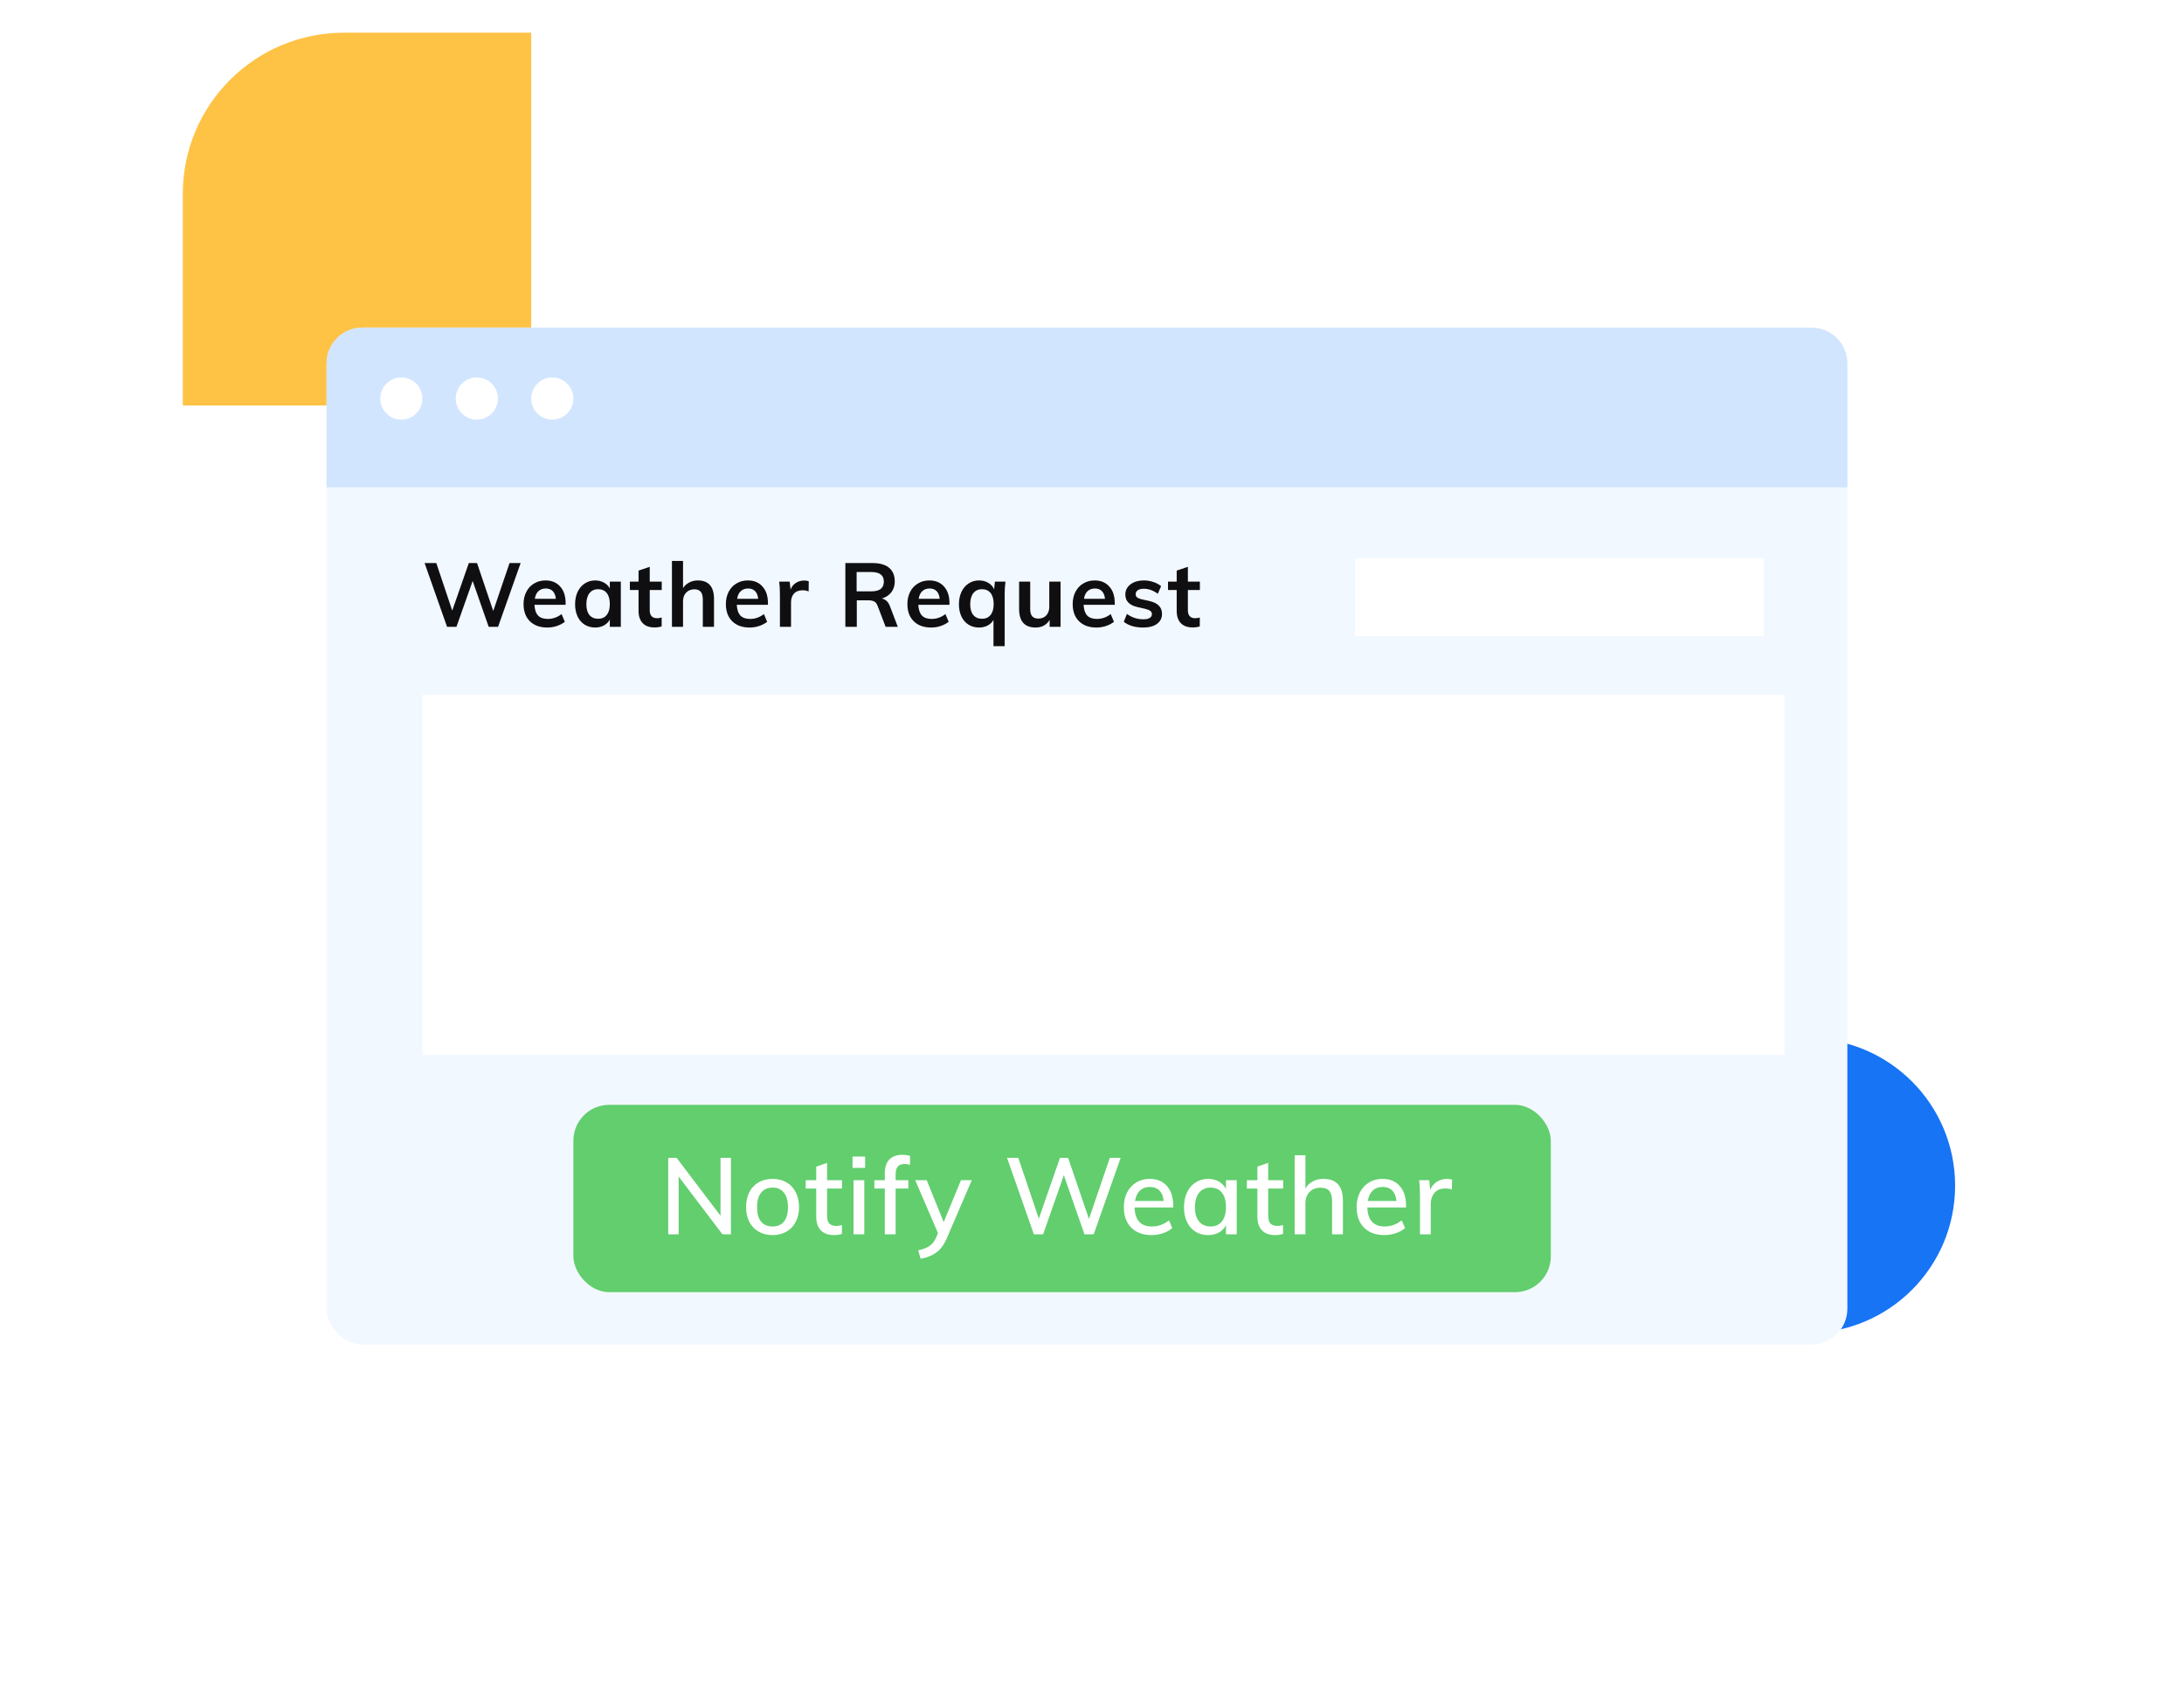 <svg width="122" height="94" viewBox="0 0 122 94" fill="none" xmlns="http://www.w3.org/2000/svg">
<circle cx="100.987" cy="66.215" r="8.227" fill="#1674F5"/>
<path d="M10.212 10.826C10.212 5.856 14.241 1.826 19.212 1.826H29.673V22.642H10.212V10.826Z" fill="#FEC245"/>
<g filter="url(#filter0_d)">
<rect x="18.243" y="10.295" width="84.952" height="56.792" rx="2" fill="#F2F8FF"/>
<path d="M29.083 23.445L27.823 27.005H27.298L26.403 24.445L25.498 27.005H24.973L23.718 23.445H24.373L25.263 26.1L26.188 23.445H26.648L27.553 26.12L28.463 23.445H29.083ZM31.596 25.775H29.856C29.869 26.045 29.936 26.245 30.056 26.375C30.179 26.502 30.361 26.565 30.601 26.565C30.877 26.565 31.134 26.475 31.371 26.295L31.551 26.725C31.431 26.822 31.282 26.9 31.106 26.96C30.932 27.017 30.756 27.045 30.576 27.045C30.162 27.045 29.837 26.928 29.601 26.695C29.364 26.462 29.246 26.142 29.246 25.735C29.246 25.478 29.297 25.25 29.401 25.05C29.504 24.85 29.649 24.695 29.836 24.585C30.022 24.471 30.234 24.415 30.471 24.415C30.817 24.415 31.091 24.528 31.291 24.755C31.494 24.978 31.596 25.287 31.596 25.68V25.775ZM30.486 24.865C30.319 24.865 30.182 24.915 30.076 25.015C29.972 25.111 29.906 25.253 29.876 25.44H31.051C31.031 25.25 30.972 25.107 30.876 25.01C30.782 24.913 30.652 24.865 30.486 24.865ZM34.68 24.48V27.005H34.065V26.6C33.988 26.74 33.878 26.85 33.735 26.93C33.592 27.006 33.428 27.045 33.245 27.045C33.025 27.045 32.83 26.991 32.66 26.885C32.49 26.778 32.358 26.627 32.265 26.43C32.172 26.233 32.125 26.005 32.125 25.745C32.125 25.485 32.172 25.255 32.265 25.055C32.361 24.852 32.495 24.695 32.665 24.585C32.835 24.471 33.028 24.415 33.245 24.415C33.428 24.415 33.592 24.455 33.735 24.535C33.878 24.611 33.988 24.72 34.065 24.86V24.48H34.68ZM33.415 26.555C33.621 26.555 33.782 26.483 33.895 26.34C34.008 26.197 34.065 25.995 34.065 25.735C34.065 25.468 34.008 25.263 33.895 25.12C33.782 24.977 33.62 24.905 33.41 24.905C33.203 24.905 33.041 24.98 32.925 25.13C32.812 25.276 32.755 25.482 32.755 25.745C32.755 26.005 32.812 26.205 32.925 26.345C33.041 26.485 33.205 26.555 33.415 26.555ZM36.295 24.95V26.08C36.295 26.377 36.434 26.525 36.711 26.525C36.787 26.525 36.87 26.512 36.961 26.485V26.98C36.85 27.02 36.717 27.04 36.56 27.04C36.274 27.04 36.054 26.96 35.901 26.8C35.747 26.64 35.67 26.41 35.67 26.11V24.95H35.185V24.48H35.67V23.865L36.295 23.655V24.48H36.965V24.95H36.295ZM38.98 24.415C39.583 24.415 39.885 24.762 39.885 25.455V27.005H39.26V25.485C39.26 25.285 39.222 25.14 39.145 25.05C39.068 24.956 38.95 24.91 38.79 24.91C38.6 24.91 38.447 24.971 38.33 25.095C38.213 25.215 38.155 25.375 38.155 25.575V27.005H37.535V23.325H38.155V24.845C38.242 24.708 38.357 24.603 38.5 24.53C38.643 24.453 38.803 24.415 38.98 24.415ZM42.898 25.775H41.158C41.171 26.045 41.238 26.245 41.358 26.375C41.481 26.502 41.663 26.565 41.903 26.565C42.179 26.565 42.436 26.475 42.673 26.295L42.853 26.725C42.733 26.822 42.584 26.9 42.408 26.96C42.234 27.017 42.058 27.045 41.878 27.045C41.464 27.045 41.139 26.928 40.903 26.695C40.666 26.462 40.548 26.142 40.548 25.735C40.548 25.478 40.599 25.25 40.703 25.05C40.806 24.85 40.951 24.695 41.138 24.585C41.324 24.471 41.536 24.415 41.773 24.415C42.119 24.415 42.393 24.528 42.593 24.755C42.796 24.978 42.898 25.287 42.898 25.68V25.775ZM41.788 24.865C41.621 24.865 41.484 24.915 41.378 25.015C41.274 25.111 41.208 25.253 41.178 25.44H42.353C42.333 25.25 42.274 25.107 42.178 25.01C42.084 24.913 41.954 24.865 41.788 24.865ZM44.927 24.42C45.024 24.42 45.107 24.433 45.177 24.46L45.172 25.03C45.065 24.986 44.955 24.965 44.842 24.965C44.629 24.965 44.465 25.026 44.352 25.15C44.242 25.273 44.187 25.436 44.187 25.64V27.005H43.567V25.195C43.567 24.928 43.554 24.69 43.527 24.48H44.112L44.162 24.925C44.225 24.762 44.325 24.637 44.462 24.55C44.599 24.463 44.754 24.42 44.927 24.42ZM50.152 27.005H49.472L49.017 25.82C48.977 25.71 48.915 25.633 48.832 25.59C48.749 25.547 48.64 25.525 48.507 25.525H47.862V27.005H47.222V23.445H48.747C49.15 23.445 49.457 23.533 49.667 23.71C49.877 23.887 49.982 24.14 49.982 24.47C49.982 24.706 49.919 24.908 49.792 25.075C49.669 25.238 49.492 25.355 49.262 25.425C49.472 25.468 49.624 25.615 49.717 25.865L50.152 27.005ZM48.657 25.025C48.9 25.025 49.08 24.98 49.197 24.89C49.314 24.8 49.372 24.663 49.372 24.48C49.372 24.3 49.314 24.166 49.197 24.08C49.084 23.99 48.904 23.945 48.657 23.945H47.852V25.025H48.657ZM53.038 25.775H51.298C51.311 26.045 51.378 26.245 51.498 26.375C51.621 26.502 51.803 26.565 52.043 26.565C52.319 26.565 52.576 26.475 52.813 26.295L52.993 26.725C52.873 26.822 52.724 26.9 52.548 26.96C52.374 27.017 52.198 27.045 52.018 27.045C51.605 27.045 51.279 26.928 51.043 26.695C50.806 26.462 50.688 26.142 50.688 25.735C50.688 25.478 50.739 25.25 50.843 25.05C50.946 24.85 51.091 24.695 51.278 24.585C51.465 24.471 51.676 24.415 51.913 24.415C52.26 24.415 52.533 24.528 52.733 24.755C52.936 24.978 53.038 25.287 53.038 25.68V25.775ZM51.928 24.865C51.761 24.865 51.624 24.915 51.518 25.015C51.414 25.111 51.348 25.253 51.318 25.44H52.493C52.473 25.25 52.414 25.107 52.318 25.01C52.224 24.913 52.094 24.865 51.928 24.865ZM56.167 24.48C56.137 24.68 56.122 24.918 56.122 25.195V28.085H55.497V26.62C55.42 26.756 55.31 26.861 55.167 26.935C55.027 27.008 54.867 27.045 54.687 27.045C54.467 27.045 54.272 26.991 54.102 26.885C53.932 26.778 53.8 26.627 53.707 26.43C53.614 26.233 53.567 26.005 53.567 25.745C53.567 25.485 53.614 25.255 53.707 25.055C53.804 24.852 53.937 24.695 54.107 24.585C54.277 24.471 54.47 24.415 54.687 24.415C54.88 24.415 55.052 24.458 55.202 24.545C55.352 24.631 55.462 24.753 55.532 24.91L55.577 24.48H56.167ZM54.857 26.555C55.064 26.555 55.224 26.483 55.337 26.34C55.45 26.197 55.507 25.995 55.507 25.735C55.507 25.468 55.45 25.263 55.337 25.12C55.224 24.977 55.062 24.905 54.852 24.905C54.645 24.905 54.484 24.98 54.367 25.13C54.254 25.276 54.197 25.482 54.197 25.745C54.197 26.005 54.254 26.205 54.367 26.345C54.484 26.485 54.647 26.555 54.857 26.555ZM59.243 24.48V27.005H58.633V26.615C58.553 26.755 58.446 26.861 58.313 26.935C58.179 27.008 58.026 27.045 57.853 27.045C57.236 27.045 56.928 26.698 56.928 26.005V24.48H57.548V26.01C57.548 26.193 57.584 26.328 57.658 26.415C57.734 26.502 57.851 26.545 58.008 26.545C58.191 26.545 58.338 26.485 58.448 26.365C58.558 26.245 58.613 26.085 58.613 25.885V24.48H59.243ZM62.271 25.775H60.531C60.545 26.045 60.611 26.245 60.731 26.375C60.855 26.502 61.036 26.565 61.276 26.565C61.553 26.565 61.81 26.475 62.046 26.295L62.226 26.725C62.106 26.822 61.958 26.9 61.781 26.96C61.608 27.017 61.431 27.045 61.251 27.045C60.838 27.045 60.513 26.928 60.276 26.695C60.04 26.462 59.921 26.142 59.921 25.735C59.921 25.478 59.973 25.25 60.076 25.05C60.18 24.85 60.325 24.695 60.511 24.585C60.698 24.471 60.91 24.415 61.146 24.415C61.493 24.415 61.766 24.528 61.966 24.755C62.17 24.978 62.271 25.287 62.271 25.68V25.775ZM61.161 24.865C60.995 24.865 60.858 24.915 60.751 25.015C60.648 25.111 60.581 25.253 60.551 25.44H61.726C61.706 25.25 61.648 25.107 61.551 25.01C61.458 24.913 61.328 24.865 61.161 24.865ZM63.866 27.045C63.409 27.045 63.046 26.938 62.776 26.725L62.951 26.285C63.221 26.485 63.529 26.585 63.876 26.585C64.026 26.585 64.141 26.56 64.221 26.51C64.304 26.46 64.346 26.39 64.346 26.3C64.346 26.223 64.317 26.163 64.261 26.12C64.204 26.073 64.107 26.033 63.971 26L63.551 25.905C63.091 25.805 62.861 25.57 62.861 25.2C62.861 25.047 62.904 24.912 62.991 24.795C63.077 24.675 63.199 24.581 63.356 24.515C63.512 24.448 63.694 24.415 63.901 24.415C64.081 24.415 64.254 24.443 64.421 24.5C64.587 24.553 64.734 24.631 64.861 24.735L64.676 25.16C64.422 24.973 64.162 24.88 63.896 24.88C63.752 24.88 63.641 24.907 63.561 24.96C63.481 25.013 63.441 25.087 63.441 25.18C63.441 25.253 63.464 25.311 63.511 25.355C63.561 25.398 63.644 25.435 63.761 25.465L64.191 25.56C64.441 25.616 64.622 25.705 64.736 25.825C64.852 25.942 64.911 26.095 64.911 26.285C64.911 26.518 64.817 26.703 64.631 26.84C64.444 26.977 64.189 27.045 63.866 27.045ZM66.356 24.95V26.08C66.356 26.377 66.494 26.525 66.771 26.525C66.848 26.525 66.931 26.512 67.021 26.485V26.98C66.911 27.02 66.778 27.04 66.621 27.04C66.334 27.04 66.114 26.96 65.961 26.8C65.808 26.64 65.731 26.41 65.731 26.11V24.95H65.246V24.48H65.731V23.865L66.356 23.655V24.48H67.026V24.95H66.356Z" fill="#0F0F12"/>
<path d="M18.243 12.295C18.243 11.19 19.139 10.295 20.243 10.295H101.195C102.299 10.295 103.195 11.19 103.195 12.295V19.213H18.243V12.295Z" fill="#D1E5FF"/>
<circle cx="22.419" cy="14.257" r="1.178" fill="white"/>
<circle cx="26.636" cy="14.257" r="1.178" fill="white"/>
<circle cx="30.851" cy="14.257" r="1.178" fill="white"/>
<rect x="32.03" y="53.701" width="54.6" height="10.461" rx="2" fill="#62CE6E"/>
<rect x="23.598" y="30.797" width="76.081" height="20.098" fill="white"/>
<rect x="75.702" y="23.163" width="22.828" height="4.363" fill="white"/>
<path d="M40.831 56.66V60.932H40.357L37.909 57.704V60.932H37.327V56.66H37.795L40.249 59.894V56.66H40.831ZM43.159 60.974C42.863 60.974 42.603 60.91 42.379 60.782C42.155 60.654 41.981 60.472 41.857 60.236C41.737 60 41.677 59.724 41.677 59.408C41.677 59.092 41.737 58.816 41.857 58.58C41.981 58.34 42.155 58.156 42.379 58.028C42.603 57.9 42.863 57.836 43.159 57.836C43.451 57.836 43.709 57.9 43.933 58.028C44.157 58.156 44.329 58.34 44.449 58.58C44.573 58.816 44.635 59.092 44.635 59.408C44.635 59.724 44.573 60 44.449 60.236C44.329 60.472 44.157 60.654 43.933 60.782C43.709 60.91 43.451 60.974 43.159 60.974ZM43.153 60.494C43.433 60.494 43.647 60.402 43.795 60.218C43.943 60.034 44.017 59.764 44.017 59.408C44.017 59.06 43.941 58.792 43.789 58.604C43.641 58.416 43.431 58.322 43.159 58.322C42.883 58.322 42.669 58.416 42.517 58.604C42.365 58.792 42.289 59.06 42.289 59.408C42.289 59.764 42.363 60.034 42.511 60.218C42.663 60.402 42.877 60.494 43.153 60.494ZM46.201 58.376V59.894C46.201 60.102 46.245 60.25 46.333 60.338C46.425 60.422 46.551 60.464 46.711 60.464C46.815 60.464 46.921 60.448 47.029 60.416V60.908C46.897 60.952 46.747 60.974 46.579 60.974C46.267 60.974 46.025 60.886 45.853 60.71C45.681 60.534 45.595 60.278 45.595 59.942V58.376H45.007V57.908H45.595V57.152L46.201 56.942V57.908H47.035V58.376H46.201ZM47.679 57.908H48.279V60.932H47.679V57.908ZM48.327 56.588V57.224H47.625V56.588H48.327ZM50.529 57.002C50.197 57.002 50.031 57.192 50.031 57.572V57.908H50.739V58.376H50.031V60.932H49.425V58.376H48.843V57.908H49.425V57.524C49.425 57.188 49.509 56.932 49.677 56.756C49.849 56.58 50.089 56.492 50.397 56.492C50.557 56.492 50.703 56.512 50.835 56.552V57.05C50.727 57.018 50.625 57.002 50.529 57.002ZM54.286 57.908L52.877 61.178C52.721 61.534 52.525 61.794 52.288 61.958C52.056 62.126 51.769 62.238 51.425 62.294L51.292 61.826C51.577 61.762 51.791 61.678 51.934 61.574C52.083 61.474 52.2 61.322 52.288 61.118L52.397 60.866L51.124 57.908H51.767L52.715 60.248L53.681 57.908H54.286ZM62.601 56.66L61.095 60.932H60.579L59.427 57.632L58.269 60.932H57.753L56.253 56.66H56.883L58.029 60.056L59.211 56.66L59.667 56.666L60.831 60.074L61.995 56.66H62.601ZM65.538 59.432H63.379C63.398 60.14 63.721 60.494 64.344 60.494C64.692 60.494 65.01 60.38 65.299 60.152L65.484 60.584C65.349 60.704 65.174 60.8 64.963 60.872C64.754 60.94 64.544 60.974 64.332 60.974C63.849 60.974 63.468 60.836 63.193 60.56C62.916 60.28 62.779 59.898 62.779 59.414C62.779 59.106 62.839 58.832 62.959 58.592C63.083 58.352 63.255 58.166 63.474 58.034C63.694 57.902 63.944 57.836 64.225 57.836C64.632 57.836 64.953 57.968 65.184 58.232C65.421 58.496 65.538 58.862 65.538 59.33V59.432ZM64.237 58.286C64.008 58.286 63.822 58.354 63.678 58.49C63.535 58.626 63.443 58.82 63.403 59.072H65.004C64.981 58.816 64.903 58.622 64.77 58.49C64.638 58.354 64.46 58.286 64.237 58.286ZM69.084 57.908V60.932H68.484V60.416C68.396 60.596 68.264 60.734 68.088 60.83C67.916 60.926 67.714 60.974 67.482 60.974C67.214 60.974 66.978 60.91 66.774 60.782C66.574 60.654 66.418 60.474 66.306 60.242C66.194 60.006 66.138 59.732 66.138 59.42C66.138 59.108 66.194 58.832 66.306 58.592C66.422 58.352 66.582 58.166 66.786 58.034C66.99 57.902 67.222 57.836 67.482 57.836C67.714 57.836 67.916 57.886 68.088 57.986C68.26 58.082 68.392 58.22 68.484 58.4V57.908H69.084ZM67.626 60.494C67.898 60.494 68.108 60.4 68.256 60.212C68.408 60.02 68.484 59.752 68.484 59.408C68.484 59.06 68.408 58.792 68.256 58.604C68.108 58.416 67.896 58.322 67.62 58.322C67.348 58.322 67.134 58.42 66.978 58.616C66.826 58.808 66.75 59.076 66.75 59.42C66.75 59.76 66.826 60.024 66.978 60.212C67.134 60.4 67.35 60.494 67.626 60.494ZM70.844 58.376V59.894C70.844 60.102 70.888 60.25 70.976 60.338C71.068 60.422 71.194 60.464 71.354 60.464C71.458 60.464 71.564 60.448 71.672 60.416V60.908C71.54 60.952 71.39 60.974 71.222 60.974C70.91 60.974 70.668 60.886 70.496 60.71C70.324 60.534 70.238 60.278 70.238 59.942V58.376H69.65V57.908H70.238V57.152L70.844 56.942V57.908H71.678V58.376H70.844ZM73.93 57.836C74.654 57.836 75.016 58.24 75.016 59.048V60.932H74.41V59.084C74.41 58.82 74.358 58.628 74.254 58.508C74.154 58.388 73.992 58.328 73.768 58.328C73.512 58.328 73.306 58.408 73.15 58.568C72.998 58.728 72.922 58.942 72.922 59.21V60.932H72.322V56.516H72.922V58.376C73.022 58.2 73.16 58.066 73.336 57.974C73.512 57.882 73.71 57.836 73.93 57.836ZM78.543 59.432H76.382C76.403 60.14 76.725 60.494 77.349 60.494C77.697 60.494 78.014 60.38 78.302 60.152L78.489 60.584C78.353 60.704 78.178 60.8 77.966 60.872C77.758 60.94 77.549 60.974 77.337 60.974C76.853 60.974 76.472 60.836 76.197 60.56C75.921 60.28 75.782 59.898 75.782 59.414C75.782 59.106 75.843 58.832 75.963 58.592C76.087 58.352 76.258 58.166 76.478 58.034C76.698 57.902 76.948 57.836 77.228 57.836C77.636 57.836 77.957 57.968 78.189 58.232C78.424 58.496 78.543 58.862 78.543 59.33V59.432ZM77.24 58.286C77.013 58.286 76.826 58.354 76.683 58.49C76.538 58.626 76.447 58.82 76.406 59.072H78.008C77.984 58.816 77.906 58.622 77.775 58.49C77.642 58.354 77.465 58.286 77.24 58.286ZM80.828 57.836C80.92 57.836 81.016 57.85 81.116 57.878L81.104 58.43C80.996 58.39 80.878 58.37 80.75 58.37C80.474 58.37 80.266 58.454 80.126 58.622C79.99 58.786 79.922 58.994 79.922 59.246V60.932H79.322V58.76C79.322 58.444 79.306 58.16 79.274 57.908H79.838L79.892 58.454C79.972 58.254 80.096 58.102 80.264 57.998C80.432 57.89 80.62 57.836 80.828 57.836Z" fill="white"/>
</g>
<defs>
<filter id="filter0_d" x="0.243" y="0.295" width="120.952" height="92.792" filterUnits="userSpaceOnUse" color-interpolation-filters="sRGB">
<feFlood flood-opacity="0" result="BackgroundImageFix"/>
<feColorMatrix in="SourceAlpha" type="matrix" values="0 0 0 0 0 0 0 0 0 0 0 0 0 0 0 0 0 0 127 0"/>
<feOffset dy="8"/>
<feGaussianBlur stdDeviation="9"/>
<feColorMatrix type="matrix" values="0 0 0 0 0 0 0 0 0 0 0 0 0 0 0 0 0 0 0.1 0"/>
<feBlend mode="normal" in2="BackgroundImageFix" result="effect1_dropShadow"/>
<feBlend mode="normal" in="SourceGraphic" in2="effect1_dropShadow" result="shape"/>
</filter>
</defs>
</svg>
